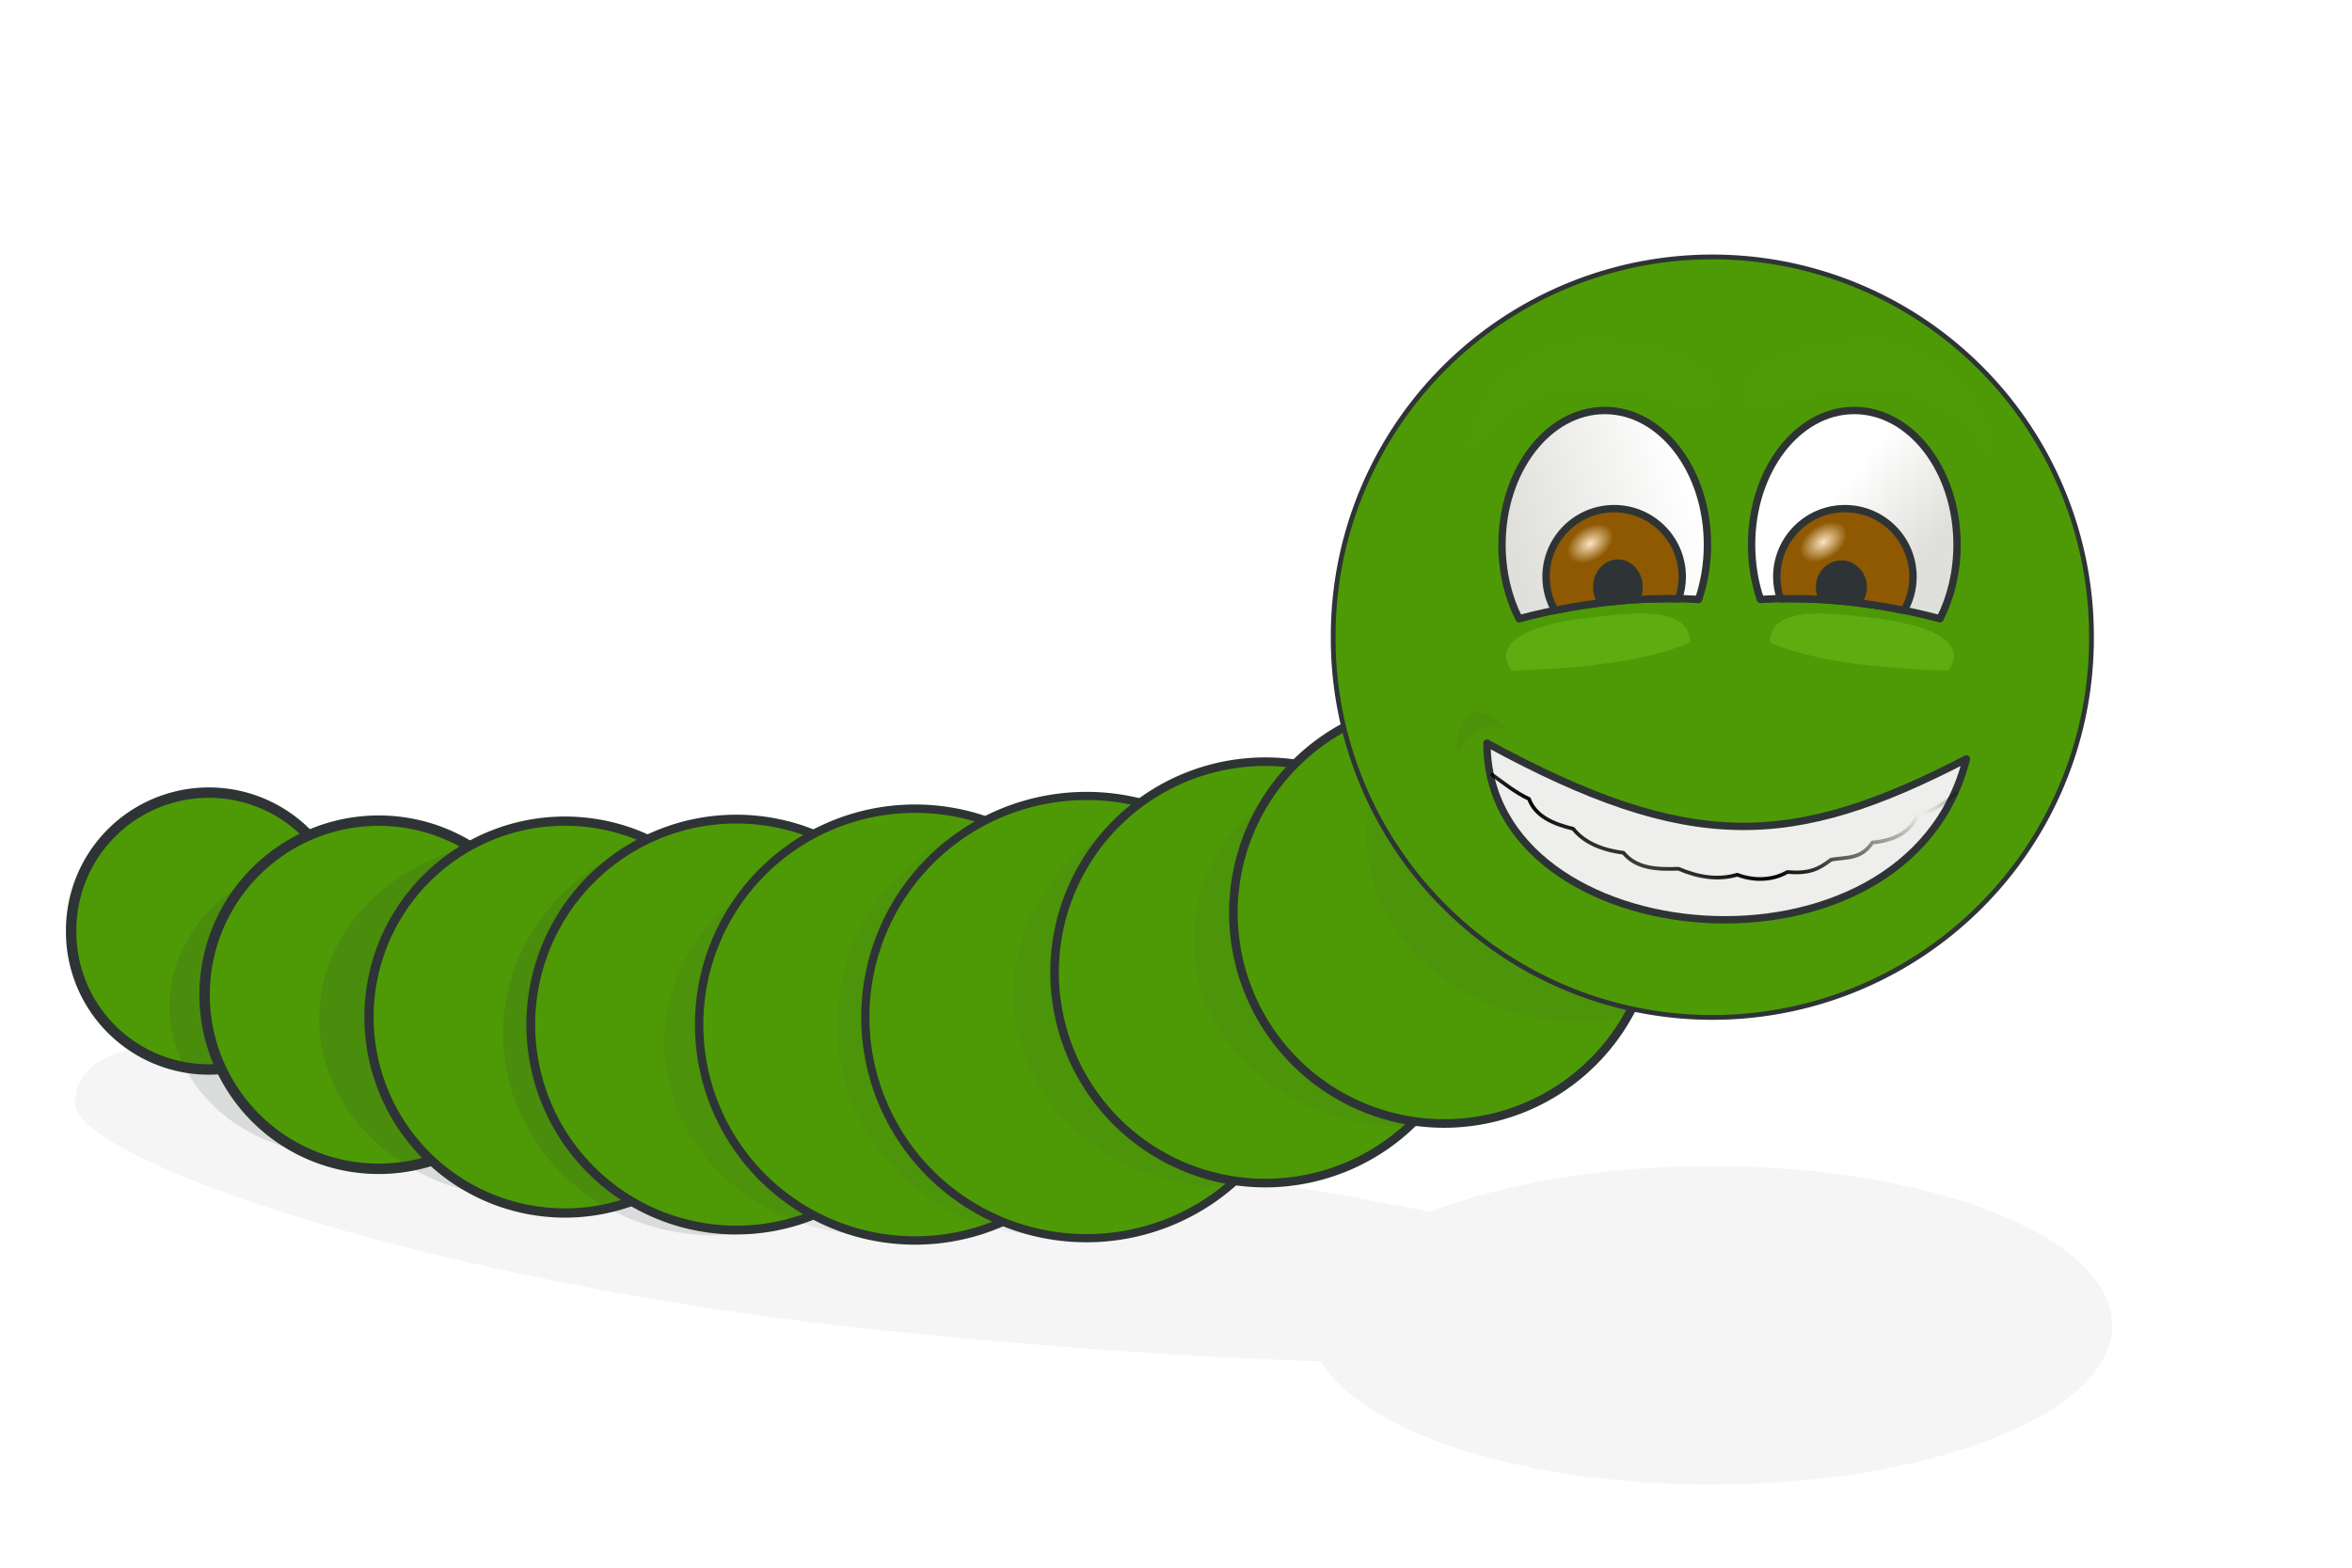 <?xml version="1.0"?><svg width="637.795" height="425.197" xmlns="http://www.w3.org/2000/svg" xmlns:xlink="http://www.w3.org/1999/xlink">
 <defs>
  <filter id="filter4865" height="1.545" y="-0.273" width="1.271" x="-0.135">
   <feGaussianBlur id="feGaussianBlur4867" stdDeviation="3.441"/>
  </filter>
  <filter id="filter5033" height="2.203" y="-0.601" width="1.373" x="-0.187">
   <feGaussianBlur id="feGaussianBlur5035" stdDeviation="3.879"/>
  </filter>
  <filter id="filter5039" height="2.201" y="-0.6" width="1.373" x="-0.186">
   <feGaussianBlur id="feGaussianBlur5041" stdDeviation="3.871"/>
  </filter>
  <filter id="filter6055" height="1.424" y="-0.212" width="1.35" x="-0.175">
   <feGaussianBlur id="feGaussianBlur6057" stdDeviation="1.062"/>
  </filter>
  <filter id="filter6120" height="1.35" y="-0.175" width="1.065" x="-0.032">
   <feGaussianBlur id="feGaussianBlur6122" stdDeviation="7.579"/>
  </filter>
  <filter id="filter6156" height="1.263" y="-0.132" width="1.263" x="-0.132">
   <feGaussianBlur id="feGaussianBlur6158" stdDeviation="7.306"/>
  </filter>
  <filter id="filter6224" height="1.26" y="-0.13" width="1.264" x="-0.132">
   <feGaussianBlur id="feGaussianBlur6226" stdDeviation="7.271"/>
  </filter>
  <linearGradient id="linearGradient5069">
   <stop stop-color="#000000" id="stop5071" offset="0"/>
   <stop stop-color="#000000" stop-opacity="0" id="stop5073" offset="1"/>
  </linearGradient>
  <linearGradient id="linearGradient5048">
   <stop stop-color="#fae4c0" id="stop5050" offset="0"/>
   <stop stop-color="#8f5902" id="stop5052" offset="1"/>
  </linearGradient>
  <linearGradient id="linearGradient4169">
   <stop stop-color="#dfdfdb" id="stop4171" offset="0"/>
   <stop stop-color="#ffffff" id="stop4173" offset="1"/>
  </linearGradient>
  <linearGradient id="linearGradient4131">
   <stop stop-color="#73d216" id="stop4133" offset="0"/>
   <stop stop-color="#4e9a06" id="stop4135" offset="1"/>
  </linearGradient>
  <radialGradient r="68.417" fy="665.231" fx="170.011" cy="665.231" cx="170.011" gradientTransform="matrix(0.438,0,0,0.357,-70.596,-229.339)" gradientUnits="userSpaceOnUse" id="radialGradient2379" xlink:href="#linearGradient4131"/>
  <radialGradient r="68.417" fy="665.231" fx="170.011" cy="665.231" cx="170.011" gradientTransform="matrix(0.701,0,0,0.571,-62.389,-412.128)" gradientUnits="userSpaceOnUse" id="radialGradient2381" xlink:href="#linearGradient4131"/>
  <radialGradient r="68.417" fy="665.231" fx="170.011" cy="665.231" cx="170.011" gradientTransform="matrix(0.888,0,0,0.723,-15.432,-543.74)" gradientUnits="userSpaceOnUse" id="radialGradient2383" xlink:href="#linearGradient4131"/>
  <radialGradient r="68.417" fy="665.231" fx="170.011" cy="665.231" cx="170.011" gradientTransform="matrix(0.976,0,0,0.795,51.379,-605.841)" gradientUnits="userSpaceOnUse" id="radialGradient2385" xlink:href="#linearGradient4131"/>
  <radialGradient r="68.417" fy="665.231" fx="170.011" cy="665.231" cx="170.011" gradientTransform="matrix(1.078,0,0,0.878,123.31,-680.475)" gradientUnits="userSpaceOnUse" id="radialGradient2387" xlink:href="#linearGradient4131"/>
  <radialGradient r="68.417" fy="665.231" fx="170.011" cy="665.231" cx="170.011" gradientTransform="matrix(1.131,0,0,0.921,202.706,-722.717)" gradientUnits="userSpaceOnUse" id="radialGradient2389" xlink:href="#linearGradient4131"/>
  <radialGradient r="68.417" fy="665.231" fx="170.011" cy="665.231" cx="170.011" gradientTransform="matrix(1.026,0,0,0.836,308.345,-669.097)" gradientUnits="userSpaceOnUse" id="radialGradient2391" xlink:href="#linearGradient4131"/>
  <radialGradient r="68.417" fy="665.231" fx="170.011" cy="665.231" cx="170.011" gradientTransform="matrix(1.026,0,0,0.836,398.393,-699.113)" gradientUnits="userSpaceOnUse" id="radialGradient2393" xlink:href="#linearGradient4131"/>
  <radialGradient r="68.417" fy="665.231" fx="170.011" cy="665.231" cx="170.011" gradientTransform="matrix(3.322,0,0,2.706,281.552,-2482.584)" gradientUnits="userSpaceOnUse" id="radialGradient2395" xlink:href="#linearGradient4131"/>
  <linearGradient y2="0.479" x2="1.008" y1="0.846" x1="0.515" spreadMethod="reflect" id="linearGradient2420" xlink:href="#linearGradient5069"/>
  <radialGradient r="19.969" fy="596.776" fx="432.198" cy="596.776" cx="432.198" gradientTransform="matrix(0.294,-0.196,0.128,0.192,290.993,117.13)" gradientUnits="userSpaceOnUse" id="radialGradient2430" xlink:href="#linearGradient5048"/>
  <linearGradient y2="0.402" x2="0.408" y1="0.732" x1="0.809" id="linearGradient2433" xlink:href="#linearGradient4169"/>
  <radialGradient r="19.969" fy="588.784" fx="358.473" cy="588.784" cx="358.473" gradientTransform="matrix(0.289,-0.187,0.124,0.19,254.582,102.602)" gradientUnits="userSpaceOnUse" id="radialGradient2438" xlink:href="#linearGradient5048"/>
  <linearGradient y2="0.5" x2="0.945" y1="0.759" x1="0.092" id="linearGradient2441" xlink:href="#linearGradient4169"/>
  <radialGradient x2="1" x1="1" r="68.417" fy="674.09" fx="200.682" cy="674.09" cx="200.682" gradientTransform="matrix(0.057,0,0,0.046,338.653,-89.104)" gradientUnits="userSpaceOnUse" id="svg_1" xlink:href="#linearGradient4131"/>
 </defs>
 <g>
  <title>Layer 1</title>
  <g id="layer1">
   <g id="g2465">
    <path opacity="0.215" fill="#2e3436" stroke-width="3" stroke-linecap="round" stroke-linejoin="round" stroke-miterlimit="4" stroke-dashoffset="0" filter="url(#filter6120)" d="m70.188,281.368c-46.569,0.045 -49.082,9.772 -49.891,17.538c-1.524,14.619 92.345,48.694 218.661,61.858c43.527,4.536 84.372,7.333 119.281,8.5c11.187,19.115 54.348,33.375 105.844,33.375c59.985,0 108.687,-19.352 108.687,-43.188c0,-23.835 -48.702,-43.187 -108.687,-43.188c-29.7,0 -56.597,4.756 -76.219,12.438c-38.956,-7.794 -88.802,-15.219 -143.375,-20.906c-59.21,-6.171 -133.211,-26.467 -174.301,-26.427z" id="path6071"/>
    <path fill="url(#radialGradient2379)" stroke="#2e3436" stroke-width="2.824" stroke-linecap="round" stroke-linejoin="round" stroke-miterlimit="4" stroke-dashoffset="0" id="path6067" d="m93.991,252.524a37.349,37.349 0 1 1 -74.697,0a37.349,37.349 0 1 1 74.697,0z"/>
    <path opacity="0.365" fill="#2e3436" stroke-width="2.824" stroke-linecap="round" stroke-linejoin="round" stroke-miterlimit="4" stroke-dashoffset="0" filter="url(#filter6224)" id="path6162" d="m134.493,290.413a41.97,36.416 0 1 1 -83.94,-35.047a41.97,36.416 0 1 1 83.94,35.047z"/>
    <path fill="url(#radialGradient2381)" stroke="#2e3436" stroke-width="2.824" stroke-linecap="round" stroke-linejoin="round" stroke-miterlimit="4" stroke-dashoffset="0" d="m149.916,269.796a47.215,47.215 0 1 1 -94.43,0a47.215,47.215 0 1 1 94.43,0z" id="path4161"/>
    <path opacity="0.365" fill="#2e3436" stroke-width="2.333" stroke-linecap="round" stroke-linejoin="round" stroke-miterlimit="4" stroke-dashoffset="0" filter="url(#filter6156)" d="m197.773,276.365a55.616,48.492 0 1 1 -111.232,0a55.616,48.492 0 1 1 111.232,0z" id="path6160"/>
    <path fill="url(#radialGradient2383)" stroke="#2e3436" stroke-width="2.509" stroke-linecap="round" stroke-linejoin="round" stroke-miterlimit="4" stroke-dashoffset="0" id="path3144" d="m206.35,275.857a53.142,53.142 0 1 1 -106.284,0a53.142,53.142 0 1 1 106.284,0z"/>
    <path opacity="0.365" fill="#2e3436" stroke-width="2.333" stroke-linecap="round" stroke-linejoin="round" stroke-miterlimit="4" stroke-dashoffset="0" filter="url(#filter6156)" id="path6124" d="m250.697,280.436a57.143,54.598 0 1 1 -114.286,0a57.143,54.598 0 1 1 114.286,0z"/>
    <path fill="url(#radialGradient2385)" stroke="#2e3436" stroke-width="2.393" stroke-linecap="round" stroke-linejoin="round" stroke-miterlimit="4" stroke-dashoffset="0" d="m255.388,277.892a55.728,55.728 0 1 1 -111.457,0a55.728,55.728 0 1 1 111.457,0z" id="path4141"/>
    <path opacity="0.283" fill="#2e3436" stroke-width="2.333" stroke-linecap="round" stroke-linejoin="round" stroke-miterlimit="4" stroke-dashoffset="0" filter="url(#filter6156)" d="m294.46,282.827a57.143,52.208 0 1 1 -114.286,0a57.143,52.208 0 1 1 114.286,0z" id="path6228"/>
    <path fill="url(#radialGradient2387)" stroke="#2e3436" stroke-width="2.277" stroke-linecap="round" stroke-linejoin="round" stroke-miterlimit="4" stroke-dashoffset="0" id="path4145" d="m306.705,277.892a58.557,58.557 0 1 1 -117.115,0a58.557,58.557 0 1 1 117.115,0z"/>
    <path opacity="0.242" fill="#2e3436" stroke-width="2.333" stroke-linecap="round" stroke-linejoin="round" stroke-miterlimit="4" stroke-dashoffset="0" filter="url(#filter6156)" id="path6230" d="m341.277,277.892a57.143,57.143 0 1 1 -114.286,0a57.143,57.143 0 1 1 114.286,0z"/>
    <path fill="url(#radialGradient2389)" stroke="#2e3436" stroke-width="2.223" stroke-linecap="round" stroke-linejoin="round" stroke-miterlimit="4" stroke-dashoffset="0" d="m354.602,275.857a59.972,59.972 0 1 1 -119.944,0a59.972,59.972 0 1 1 119.944,0z" id="path4149"/>
    <path opacity="0.242" fill="#2e3436" stroke-width="2.333" stroke-linecap="round" stroke-linejoin="round" stroke-miterlimit="4" stroke-dashoffset="0" filter="url(#filter6156)" d="m389.112,269.241a57.143,52.563 0 1 1 -114.286,0a57.143,52.563 0 1 1 114.286,0z" id="path6232"/>
    <path fill="url(#radialGradient2391)" stroke="#2e3436" stroke-width="2.333" stroke-linecap="round" stroke-linejoin="round" stroke-miterlimit="4" stroke-dashoffset="0" id="path4151" d="m400.26,263.735a57.143,57.143 0 1 1 -114.286,0a57.143,57.143 0 1 1 114.286,0z"/>
    <path opacity="0.242" fill="#2e3436" stroke-width="2.333" stroke-linecap="round" stroke-linejoin="round" stroke-miterlimit="4" stroke-dashoffset="0" filter="url(#filter6156)" id="path6234" d="m437.964,254.992a57.143,50.527 0 1 1 -114.286,0a57.143,50.527 0 1 1 114.286,0z"/>
    <path fill="url(#radialGradient2393)" stroke="#2e3436" stroke-width="2.333" stroke-linecap="round" stroke-linejoin="round" stroke-miterlimit="4" stroke-dashoffset="0" d="m448.747,247.572a57.143,57.143 0 1 1 -114.286,0a57.143,57.143 0 1 1 114.286,0z" id="path4153"/>
    <path opacity="0.242" fill="#2e3436" stroke-width="2.333" stroke-linecap="round" stroke-linejoin="round" stroke-miterlimit="4" stroke-dashoffset="0" filter="url(#filter6156)" d="m484.781,226.495a57.143,50.527 0 1 1 -114.286,0a57.143,50.527 0 1 1 114.286,0z" id="path6238"/>
    <path fill="url(#radialGradient2395)" stroke="#2e3436" stroke-width="1.297" stroke-linecap="round" stroke-linejoin="round" stroke-miterlimit="4" stroke-dashoffset="0" id="path4165" d="m567.146,172.821a102.811,102.811 0 1 1 -205.621,0a102.811,102.811 0 1 1 205.621,0z"/>
    <path opacity="0.61" fill="#4e9a06" stroke-width="2" stroke-linecap="round" stroke-linejoin="round" stroke-miterlimit="4" stroke-dashoffset="0" filter="url(#filter4865)" d="m539.328,118.57c-2.961,-14.897 -16.907,-24.953 -29.655,-25.846c-12.748,-0.893 -36.867,2.944 -36.819,13.88c0.048,10.938 7.722,-1.149 35.078,-1.276c27.356,-0.128 34.348,28.097 31.396,13.242z" id="path4871"/>
    <path opacity="0.61" fill="#4e9a06" stroke-width="2" stroke-linecap="round" stroke-linejoin="round" stroke-miterlimit="4" stroke-dashoffset="0" filter="url(#filter4865)" id="path4869" d="m398.729,118.57c2.961,-14.897 16.907,-24.953 29.655,-25.846c12.748,-0.893 36.867,2.944 36.819,13.88c-0.048,10.938 -7.722,-1.149 -35.078,-1.276c-27.356,-0.128 -34.348,28.097 -31.396,13.242z"/>
    <path fill="url(#linearGradient2441)" stroke="#2e3436" stroke-width="2" stroke-linecap="round" stroke-linejoin="round" stroke-miterlimit="4" stroke-dashoffset="0" d="m435.172,111.334c-15.377,0 -27.875,16.298 -27.875,36.406c0,7.423 1.706,14.334 4.625,20.094c4.498,-1.206 9.155,-2.25 13.969,-3.094c12.231,-2.144 24.029,-2.79 34.719,-2.156c1.547,-4.531 2.406,-9.564 2.406,-14.844c0,-20.109 -12.467,-36.406 -27.844,-36.406z" id="path3150"/>
    <path fill="url(#radialGradient2438)" stroke="#2e3436" stroke-width="2" stroke-linecap="round" stroke-linejoin="round" stroke-miterlimit="4" stroke-dashoffset="0" d="m437.713,137.955c-10.195,0 -18.469,8.273 -18.469,18.469c0,3.317 0.873,6.433 2.406,9.125c1.399,-0.284 2.823,-0.562 4.25,-0.812c10.196,-1.787 20.078,-2.512 29.281,-2.344c0.639,-1.871 1,-3.882 1,-5.969c0,-10.195 -8.273,-18.469 -18.469,-18.469z" id="path3157"/>
    <path fill="#2e3436" stroke="#2e3436" stroke-width="1.535" stroke-linecap="round" stroke-linejoin="round" stroke-miterlimit="4" stroke-dashoffset="0" d="m438.743,152.503c-3.305,0 -5.991,3.023 -5.991,6.744c0,1.428 0.389,2.752 1.062,3.843c3.534,-0.554 7.002,-0.919 10.376,-1.094c0.337,-0.842 0.52,-1.765 0.52,-2.748c0,-3.72 -2.663,-6.744 -5.968,-6.744z" id="path6328"/>
    <path fill="url(#linearGradient2433)" stroke="#2e3436" stroke-width="2" stroke-linecap="round" stroke-linejoin="round" stroke-miterlimit="4" stroke-dashoffset="0" id="path4189" d="m502.821,111.334c15.377,0 27.875,16.298 27.875,36.406c0,7.423 -1.706,14.334 -4.625,20.094c-4.498,-1.206 -9.155,-2.25 -13.969,-3.094c-12.231,-2.144 -24.029,-2.79 -34.719,-2.156c-1.547,-4.531 -2.406,-9.564 -2.406,-14.844c0,-20.109 12.467,-36.406 27.844,-36.406z"/>
    <path fill="url(#radialGradient2430)" stroke="#2e3436" stroke-width="2" stroke-linecap="round" stroke-linejoin="round" stroke-miterlimit="4" stroke-dashoffset="0" id="path4191" d="m500.281,137.955c10.195,0 18.469,8.273 18.469,18.469c0,3.317 -0.873,6.433 -2.406,9.125c-1.399,-0.284 -2.823,-0.562 -4.25,-0.812c-10.196,-1.787 -20.078,-2.512 -29.281,-2.344c-0.639,-1.871 -1,-3.882 -1,-5.969c0,-10.195 8.273,-18.469 18.469,-18.469z"/>
    <path fill="#2e3436" stroke="#2e3436" stroke-width="1.532" stroke-linecap="round" stroke-linejoin="round" stroke-miterlimit="4" stroke-dashoffset="0" id="path6333" d="m499.33,152.756c3.405,0 6.173,2.922 6.173,6.517c0,1.379 -0.401,2.66 -1.095,3.713c-3.641,-0.536 -7.215,-0.889 -10.691,-1.057c-0.347,-0.814 -0.536,-1.706 -0.536,-2.656c0,-3.595 2.744,-6.517 6.149,-6.517z"/>
    <path opacity="0.507" fill="#8ae234" stroke-width="2" stroke-linecap="round" stroke-linejoin="round" stroke-miterlimit="4" stroke-dashoffset="0" filter="url(#filter5033)" id="path4879" d="m409.915,181.88c-6.903,-9.594 11.591,-13.336 20.158,-14.229c8.816,-0.92 28.234,-4.38 28.19,6.557c-13.252,5.938 -34.159,7.213 -48.348,7.673z"/>
    <path opacity="0.507" fill="#8ae234" stroke-width="2" stroke-linecap="round" stroke-linejoin="round" stroke-miterlimit="4" stroke-dashoffset="0" filter="url(#filter5039)" d="m528.32,181.88c6.903,-9.594 -11.591,-13.336 -20.158,-14.229c-8.816,-0.92 -28.234,-4.38 -28.19,6.557c13.252,5.938 34.159,7.213 48.348,7.673z" id="path5037"/>
    <path fill="#eeeeec" stroke="#2e3436" stroke-width="2" stroke-linecap="round" stroke-linejoin="round" stroke-miterlimit="4" stroke-dashoffset="0" d="m533.229,205.85c-16.019,63.969 -130.134,53.349 -130,-4.286c55.224,30.095 82.866,28.637 130,4.286z" id="path5064"/>
    <path fill="none" fill-rule="evenodd" stroke="url(#linearGradient2420)" stroke-linecap="round" stroke-linejoin="round" stroke-miterlimit="4" d="m404.658,210.135c2.297,1.667 6.444,4.964 9.964,6.547c1.685,4.612 6.371,6.763 11.969,8.104c2.708,3.367 7.092,5.667 13.628,6.504c3.538,4.324 9.167,4.547 14.946,4.341c5.38,2.323 10.749,3.147 15.923,1.616c5.426,2.056 10.414,1.119 13.579,-0.739c5.932,0.513 8.502,-0.769 11.877,-3.348c4.352,-0.726 8.15,-0.083 11.187,-4.651c5.866,-0.529 10.253,-2.746 12.272,-7.445c2.98,-0.373 8.516,-3.8 10.37,-5.929" id="path5067"/>
    <path fill="url(#svg_1)" stroke="#2e3436" stroke-width="9.905" stroke-linecap="round" stroke-linejoin="round" stroke-miterlimit="4" stroke-dashoffset="0" d="m331.242,59.909" id="path5087"/>
    <path opacity="0.26" fill="#2e3436" stroke-width="3" stroke-linecap="round" stroke-linejoin="round" stroke-miterlimit="4" stroke-dashoffset="0" filter="url(#filter6055)" id="path5821" d="m395.012,205.295c-0.591,-14.216 6.718,-14.719 14.532,-7.22c-8.248,-2.496 -10.899,0.264 -14.532,7.22z"/>
   </g>
  </g>
 </g>
</svg>